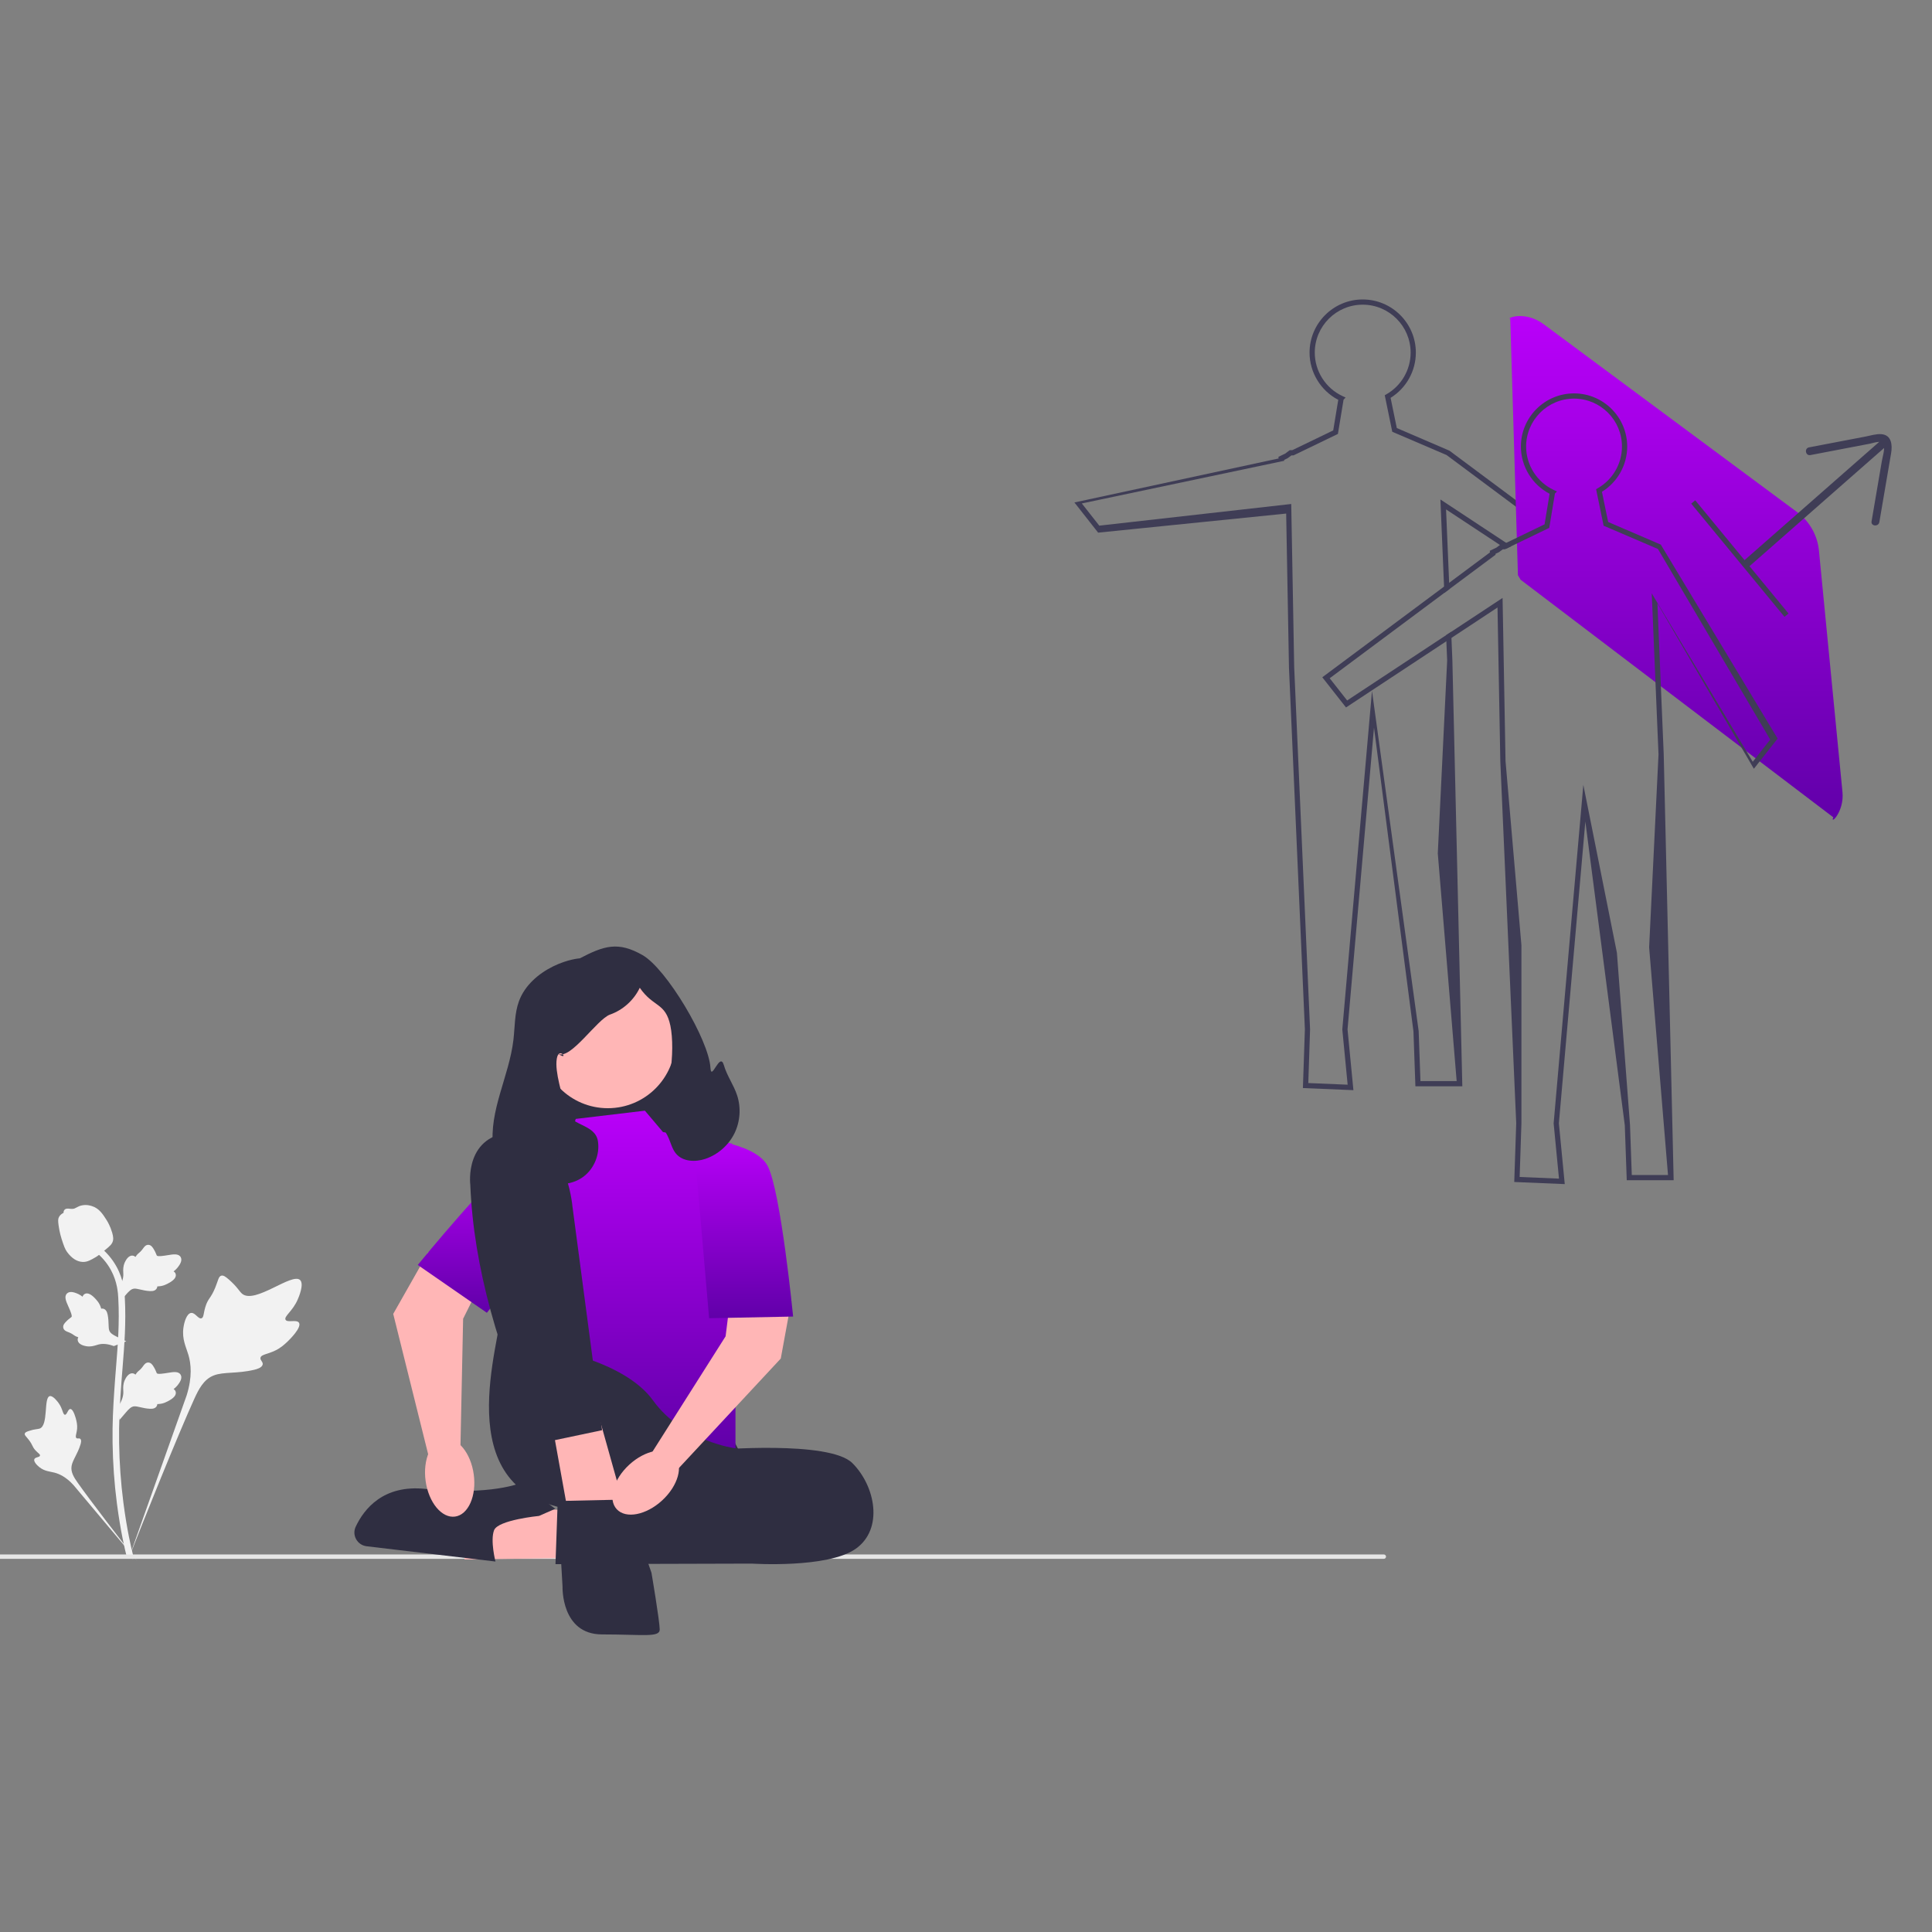 <svg width="200" height="200" viewBox="0 0 200 200" fill="none" xmlns="http://www.w3.org/2000/svg">
<rect x="0" y="0" width="200" height="200" fill="#808080" stroke="none"/>
<g clip-path="url(#clip0_6_265)">
<g clip-path="url(#clip1_6_265)">
<path d="M159.936 54.018L150.047 46.655L144.597 44.311L143.954 41.185C145.572 40.186 146.568 38.409 146.568 36.502C146.568 33.469 144.102 31 141.066 31C138.033 31 135.564 33.469 135.564 36.502C135.564 38.552 136.723 40.448 138.536 41.391L138.014 44.556L133.779 46.601H133.517L133.031 46.963L132.339 47.295L132.364 47.46L111.223 52.014L113.678 55.139L133.144 53.164L133.433 69.084L135.081 106.553L134.876 112.635L140.105 112.854L139.497 106.561L142.236 75.321L146.32 106.766L146.522 112.454H151.379L150.35 68.371L150.253 66.035L150.226 65.408L149.699 65.754L149.726 66.383L149.81 68.371L148.84 88.332V88.351L150.793 111.914H147.044L146.86 106.736L142.028 71.523L138.957 106.539L138.954 106.564L139.508 112.287L135.435 112.117L135.618 106.564L133.974 69.057L133.668 52.173L113.797 54.415L111.99 52.117L132.944 47.7L132.934 47.608L133.29 47.438L133.695 47.141H133.903L138.5 44.921L139.087 41.367L139.297 41.156L138.951 40.991C137.223 40.175 136.105 38.414 136.105 36.502C136.105 33.766 138.33 31.54 141.066 31.54C143.803 31.54 146.028 33.766 146.028 36.502C146.028 38.282 145.067 39.935 143.519 40.818L143.349 40.915L144.127 44.697L149.75 47.106L159.582 54.429L160.071 54.793L160.379 54.645L160.422 54.38L159.936 54.018ZM149.11 51.703L149.488 60.725L149.515 61.376L150.042 60.984L150.015 60.333L149.696 52.735L155.274 56.416L155.881 56.816L156.446 56.544L155.922 56.198L149.11 51.703ZM149.11 51.703L149.488 60.725L150.015 60.333L149.696 52.735L155.274 56.416L155.395 56.325H155.657L155.922 56.198L149.11 51.703Z" fill="#3F3D56"/>
<path d="M189.782 84.607L157.413 60.014L157.137 59.544L156.341 32.993C155.833 33.004 157.805 32.083 159.795 33.56L186.049 53.024C187.324 53.969 188.142 55.417 188.296 56.995L190.733 82.011C190.93 84.045 189.409 85.452 189.782 84.607Z" fill="url(#paint0_linear_6_265)"/>
<path d="M181.053 58.661L192.165 48.901L195.297 46.15C195.689 45.805 195.114 45.234 194.724 45.577L183.612 55.337L180.48 58.088C180.087 58.433 180.662 59.004 181.053 58.661Z" fill="#3F3D56"/>
<path d="M187.415 47.109L191.485 46.33L193.585 45.928C193.974 45.853 194.916 45.479 195.02 46.076C195.112 46.606 194.891 47.25 194.802 47.769L194.453 49.815L193.744 53.972C193.656 54.486 194.464 54.555 194.551 54.043C194.956 51.668 195.365 49.293 195.767 46.917C195.908 46.083 195.829 45.029 194.76 44.945C194.219 44.902 193.639 45.093 193.112 45.194L191.339 45.533L187.269 46.312C186.758 46.41 186.901 47.208 187.415 47.109Z" fill="#3F3D56"/>
<path d="M175.492 51.792L175.075 52.136L184.73 63.854L185.147 63.511L175.492 51.792Z" fill="#3F3D56"/>
<path d="M30.955 136.936C30.727 136.552 29.74 136.964 29.559 136.615C29.378 136.267 30.295 135.737 30.818 134.527C30.913 134.309 31.508 132.933 31.067 132.509C30.232 131.704 26.411 135.024 25.074 133.938C24.78 133.699 24.575 133.223 23.687 132.45C23.334 132.143 23.12 132.004 22.913 132.056C22.62 132.129 22.596 132.522 22.282 133.294C21.81 134.452 21.531 134.382 21.256 135.306C21.052 135.992 21.098 136.391 20.858 136.468C20.518 136.578 20.206 135.851 19.775 135.916C19.335 135.982 19.07 136.829 18.986 137.464C18.828 138.654 19.265 139.439 19.507 140.265C19.771 141.162 19.927 142.527 19.319 144.459L13.302 161.412C14.63 157.933 18.477 148.397 20.093 144.853C20.559 143.83 21.075 142.793 22.132 142.383C23.151 141.989 24.549 142.224 26.332 141.795C26.541 141.745 27.119 141.598 27.191 141.258C27.252 140.977 26.912 140.82 26.964 140.557C27.034 140.204 27.702 140.199 28.524 139.792C29.103 139.505 29.464 139.163 29.774 138.869C29.868 138.781 31.258 137.448 30.955 136.936Z" fill="#F2F2F2"/>
<path d="M7.282 145.861C7.027 145.862 6.945 146.465 6.721 146.454C6.498 146.442 6.503 145.839 6.06 145.233C5.98 145.124 5.476 144.435 5.141 144.528C4.505 144.706 5.032 147.54 4.113 147.883C3.911 147.958 3.619 147.921 2.983 148.134C2.73 148.219 2.6 148.284 2.566 148.4C2.517 148.565 2.703 148.69 2.992 149.067C3.424 149.633 3.309 149.75 3.683 150.151C3.961 150.449 4.17 150.541 4.139 150.682C4.095 150.88 3.647 150.824 3.555 151.054C3.461 151.289 3.8 151.664 4.087 151.888C4.626 152.309 5.137 152.321 5.612 152.44C6.129 152.57 6.844 152.887 7.616 153.743L14.201 161.587C12.877 159.932 9.306 155.292 8.033 153.477C7.666 152.952 7.305 152.4 7.409 151.763C7.51 151.149 8.029 150.531 8.333 149.532C8.368 149.415 8.463 149.089 8.317 148.955C8.196 148.845 8.021 148.966 7.907 148.865C7.754 148.728 7.945 148.399 7.982 147.878C8.008 147.511 7.944 147.236 7.89 146.998C7.873 146.927 7.621 145.86 7.282 145.861Z" fill="#F2F2F2"/>
<path d="M12.36 147.001L12.206 145.632L12.276 145.528C12.6 145.049 12.766 144.58 12.768 144.135C12.768 144.064 12.765 143.994 12.761 143.922C12.748 143.636 12.732 143.281 12.917 142.867C13.021 142.637 13.312 142.102 13.75 142.169C13.868 142.185 13.957 142.239 14.025 142.303C14.035 142.287 14.045 142.271 14.056 142.254C14.193 142.046 14.301 141.956 14.405 141.87C14.485 141.804 14.568 141.736 14.697 141.575C14.754 141.504 14.798 141.442 14.836 141.39C14.949 141.232 15.097 141.044 15.358 141.047C15.637 141.06 15.783 141.291 15.88 141.443C16.053 141.716 16.131 141.912 16.183 142.042C16.202 142.09 16.223 142.143 16.234 142.16C16.324 142.292 17.055 142.169 17.33 142.124C17.948 142.021 18.484 141.931 18.704 142.321C18.862 142.6 18.745 142.969 18.345 143.447C18.22 143.596 18.088 143.709 17.97 143.797C18.067 143.855 18.155 143.945 18.19 144.085C18.273 144.417 17.988 144.749 17.343 145.074C17.182 145.156 16.967 145.264 16.664 145.316C16.522 145.341 16.393 145.347 16.284 145.35C16.282 145.413 16.267 145.482 16.228 145.553C16.115 145.761 15.879 145.86 15.523 145.836C15.132 145.816 14.809 145.741 14.525 145.676C14.277 145.619 14.063 145.571 13.895 145.582C13.584 145.607 13.344 145.856 13.062 146.18L12.36 147.001Z" fill="#F2F2F2"/>
<path d="M13.071 138.851L11.786 139.346L11.667 139.305C11.121 139.113 10.626 139.072 10.195 139.183C10.127 139.2 10.059 139.221 9.99 139.243C9.717 139.328 9.378 139.434 8.931 139.36C8.681 139.318 8.091 139.172 8.044 138.731C8.03 138.613 8.059 138.513 8.104 138.431C8.086 138.425 8.068 138.42 8.048 138.413C7.812 138.334 7.699 138.252 7.589 138.173C7.505 138.113 7.418 138.05 7.229 137.966C7.146 137.929 7.075 137.902 7.015 137.879C6.834 137.809 6.614 137.714 6.551 137.46C6.493 137.187 6.679 136.987 6.802 136.855C7.022 136.619 7.192 136.493 7.304 136.41C7.346 136.38 7.392 136.345 7.405 136.33C7.51 136.21 7.205 135.534 7.092 135.28C6.836 134.708 6.613 134.213 6.935 133.901C7.165 133.677 7.551 133.697 8.115 133.963C8.29 134.045 8.433 134.145 8.549 134.236C8.58 134.127 8.644 134.02 8.771 133.95C9.071 133.786 9.465 133.977 9.943 134.519C10.062 134.653 10.222 134.835 10.349 135.114C10.409 135.246 10.447 135.368 10.478 135.473C10.54 135.46 10.611 135.456 10.689 135.476C10.919 135.533 11.075 135.736 11.142 136.086C11.221 136.47 11.231 136.8 11.24 137.092C11.248 137.346 11.255 137.565 11.309 137.725C11.412 138.02 11.714 138.189 12.098 138.379L13.071 138.851Z" fill="#F2F2F2"/>
<path d="M12.36 134.818L12.206 133.449L12.276 133.345C12.6 132.865 12.766 132.396 12.768 131.952C12.768 131.881 12.765 131.81 12.761 131.738C12.748 131.453 12.732 131.098 12.917 130.684C13.021 130.453 13.312 129.919 13.75 129.985C13.868 130.002 13.957 130.056 14.025 130.119C14.035 130.103 14.045 130.088 14.056 130.07C14.193 129.862 14.301 129.773 14.405 129.687C14.485 129.621 14.568 129.553 14.697 129.392C14.754 129.321 14.798 129.259 14.836 129.207C14.949 129.049 15.097 128.86 15.358 128.863C15.637 128.877 15.783 129.107 15.88 129.26C16.053 129.532 16.131 129.729 16.183 129.859C16.202 129.906 16.223 129.96 16.234 129.977C16.324 130.109 17.055 129.985 17.33 129.94C17.948 129.837 18.484 129.748 18.704 130.138C18.862 130.417 18.745 130.786 18.345 131.264C18.22 131.412 18.088 131.525 17.97 131.614C18.067 131.672 18.155 131.761 18.19 131.901C18.273 132.233 17.988 132.566 17.343 132.891C17.182 132.972 16.967 133.081 16.664 133.133C16.522 133.157 16.393 133.163 16.284 133.167C16.282 133.23 16.267 133.299 16.228 133.369C16.115 133.578 15.879 133.677 15.523 133.653C15.132 133.633 14.809 133.558 14.525 133.492C14.277 133.436 14.063 133.387 13.895 133.399C13.584 133.424 13.344 133.673 13.062 133.996L12.36 134.818Z" fill="#F2F2F2"/>
<path d="M13.76 161.39L13.473 161.21L13.139 161.248C13.133 161.217 13.115 161.146 13.088 161.034C12.938 160.422 12.482 158.559 12.101 155.626C11.835 153.578 11.685 151.473 11.654 149.367C11.623 147.259 11.723 145.663 11.803 144.38C11.863 143.412 11.937 142.49 12.008 141.593C12.2 139.195 12.381 136.93 12.246 134.422C12.217 133.862 12.154 132.697 11.473 131.457C11.079 130.737 10.534 130.099 9.856 129.559L10.278 129.029C11.027 129.626 11.628 130.333 12.067 131.131C12.822 132.506 12.89 133.776 12.923 134.386C13.059 136.938 12.877 139.225 12.683 141.646C12.612 142.541 12.538 143.458 12.478 144.422C12.399 145.693 12.3 147.275 12.331 149.357C12.361 151.437 12.51 153.517 12.772 155.539C13.148 158.435 13.598 160.27 13.746 160.873C13.824 161.195 13.841 161.262 13.76 161.39Z" fill="#F2F2F2"/>
<path d="M8.615 130.635C8.587 130.635 8.559 130.634 8.531 130.632C7.954 130.601 7.421 130.256 6.944 129.607C6.721 129.302 6.606 128.953 6.378 128.259C6.343 128.152 6.171 127.608 6.066 126.861C5.998 126.372 6.007 126.168 6.104 125.987C6.211 125.787 6.385 125.646 6.58 125.552C6.572 125.487 6.579 125.42 6.607 125.352C6.722 125.07 7.029 125.107 7.195 125.125C7.279 125.135 7.384 125.149 7.497 125.143C7.674 125.135 7.77 125.082 7.915 125.003C8.053 124.927 8.225 124.832 8.481 124.78C8.984 124.675 9.406 124.817 9.546 124.864C10.278 125.108 10.639 125.677 11.056 126.336C11.14 126.469 11.425 126.95 11.614 127.61C11.75 128.085 11.731 128.297 11.69 128.454C11.607 128.777 11.41 128.963 10.911 129.371C10.389 129.799 10.128 130.013 9.903 130.143C9.38 130.445 9.051 130.635 8.615 130.635Z" fill="#F2F2F2"/>
<path d="M143.48 161.144C143.48 161.269 143.378 161.371 143.253 161.371H-14V160.917H143.253C143.378 160.917 143.48 161.018 143.48 161.144Z" fill="#E6E6E6"/>
<path d="M57.466 101.763C65.183 101.763 71.447 108.028 71.447 115.744V120.348H57.466V101.763Z" fill="#2F2E41"/>
<path d="M62.922 114.721C66.783 114.721 69.913 111.591 69.913 107.731C69.913 103.87 66.783 100.74 62.922 100.74C59.062 100.74 55.932 103.87 55.932 107.731C55.932 111.591 59.062 114.721 62.922 114.721Z" fill="#FFB6B6"/>
<path d="M67.611 143.45L61.132 139.699C61.132 139.699 52.266 130.819 52.01 135.011C51.755 139.203 46.384 153.899 58.617 156.177C70.851 158.454 78.523 154.021 78.523 154.021L74.943 147.201L67.611 143.45Z" fill="#2F2E41"/>
<path d="M44.333 129.622L40.706 136.014L44.642 151.823L47.643 150.847L47.942 136.518L49.778 132.825L44.333 129.622Z" fill="#FFB6B6"/>
<path d="M62.071 121.236C62.071 121.236 56.625 118.032 54.075 119.409C51.525 120.786 43.248 130.948 43.248 130.948L50.4 135.898L62.071 121.236Z" fill="url(#paint1_linear_6_265)"/>
<path d="M59.078 156.407L48.544 155.563L48.086 161.438L60.088 161.26L59.078 156.407Z" fill="#FFB6B6"/>
<path d="M66.759 114.977L59.598 115.829L58.575 119.41L53.46 121.115L56.358 139.529C56.358 139.529 64.542 140.722 67.611 144.985C70.68 149.247 76.136 149.929 76.136 149.929V136.393L75.795 118.387L68.634 117.193L66.759 114.977Z" fill="url(#paint2_linear_6_265)"/>
<path d="M73.92 150.1C73.92 150.1 85.855 149.077 88.242 151.464C90.629 153.851 91.481 158.284 88.583 160.33C85.684 162.376 77.841 161.864 77.841 161.864L76.307 153.339L73.92 150.1Z" fill="#2F2E41"/>
<path d="M79.546 152.487L57.722 155.726L57.503 161.921L77.841 161.864L79.546 152.487Z" fill="#2F2E41"/>
<path d="M81.933 134.584L80.825 140.637L69.401 152.913L67.441 150.441L75.113 138.335L75.625 134.243L81.933 134.584Z" fill="#FFB6B6"/>
<path d="M55.798 156.928C55.798 156.928 51.556 157.341 51.146 158.409C50.736 159.476 51.29 161.649 51.29 161.649L37.955 160.068C36.991 159.953 36.408 158.929 36.82 158.05C37.685 156.203 39.682 153.669 44.049 154.131C50.799 154.845 53.925 153.513 53.925 153.513L57.483 156.189L55.798 156.928Z" fill="#2F2E41"/>
<path d="M71.788 117.79C71.788 117.79 78.097 118.131 79.461 120.689C80.825 123.246 82.104 136.289 82.104 136.289L73.408 136.46L71.788 117.79Z" fill="url(#paint3_linear_6_265)"/>
<path d="M57.125 147.287L59.001 157.687L64.798 156.628L61.558 145.07L57.125 147.287Z" fill="#FFB6B6"/>
<path d="M65.565 155.215L57.722 155.385L58.234 164.251C58.234 164.251 58.063 169.192 62.326 169.194C66.588 169.196 68.293 169.537 68.293 168.684C68.293 167.832 67.441 162.814 67.441 162.814L65.565 157.431V155.215Z" fill="#2F2E41"/>
<path d="M62.326 148.054L55.847 149.418C51.605 140.098 49.019 131.133 48.686 122.649C48.686 122.649 48.004 117.364 53.289 117.193C58.575 117.023 59.257 124.866 59.257 124.866L62.326 148.054Z" fill="#2F2E41"/>
<path d="M68.54 155.328C70.196 153.808 70.777 151.746 69.838 150.723C68.899 149.701 66.795 150.104 65.14 151.625C63.484 153.145 62.903 155.207 63.842 156.23C64.781 157.252 66.885 156.849 68.54 155.328Z" fill="#FFB6B6"/>
<path d="M47.106 156.997C48.481 156.808 49.348 154.849 49.041 152.622C48.734 150.395 47.371 148.743 45.995 148.933C44.62 149.122 43.753 151.081 44.06 153.308C44.367 155.535 45.731 157.187 47.106 156.997Z" fill="#FFB6B6"/>
<path d="M76.305 113.386C75.95 112.305 75.248 111.358 74.934 110.264C74.517 108.812 73.629 112.034 73.543 110.526C73.378 107.658 69.001 100.282 66.503 98.865C64.004 97.448 62.569 97.875 60.024 99.206C60.024 99.206 58.788 99.284 57.25 100.044C55.712 100.803 54.327 102.02 53.729 103.627C53.255 104.902 53.307 106.301 53.149 107.652C52.707 111.414 50.598 114.993 51.051 118.754C51.192 119.927 51.638 121.141 52.597 121.831C53.557 122.521 55.107 122.446 55.739 121.447C55.954 121.106 56.045 120.702 56.23 120.343C56.414 119.984 56.748 119.65 57.151 119.661C57.757 119.678 58.066 120.491 57.827 121.048C57.588 121.606 57.026 121.942 56.499 122.241C57.755 122.806 59.313 122.63 60.411 121.799C61.509 120.969 62.102 119.518 61.9 118.156C61.615 116.236 58.819 116.633 58.489 114.721C58.25 113.329 57.407 111 57.637 109.606C57.866 108.212 58.968 109.9 57.807 109.095C59.084 109.71 61.815 105.5 63.151 105.028C64.488 104.557 65.621 103.535 66.229 102.255C67.647 104.31 68.894 103.752 69.401 106.196C69.909 108.641 69.44 114.194 67.349 115.559C68.186 116.129 68.853 116.946 69.245 117.879C69.468 118.408 69.612 118.987 69.981 119.426C70.686 120.265 71.987 120.316 73.025 119.963C74.311 119.526 75.411 118.565 76.018 117.349C76.624 116.133 76.73 114.677 76.305 113.386Z" fill="#2F2E41"/>
<path d="M159.936 54.018L159.892 54.28L159.582 54.429L160.071 54.793L160.379 54.645L160.422 54.38L159.936 54.018ZM155.657 56.325H155.395L155.274 56.416L154.909 56.687L154.218 57.019L154.242 57.184L150.015 60.333L149.488 60.725L136.883 70.111L139.338 73.236L141.998 71.48L149.726 66.383L149.699 65.754L139.457 72.512L137.65 70.213L149.515 61.376L150.042 60.984L154.823 57.424L154.812 57.332L155.168 57.162L155.574 56.865H155.781L155.881 56.816L156.446 56.544L155.922 56.198L155.657 56.325ZM184.018 76.458L171.925 56.379L166.475 54.034L165.832 50.909C167.45 49.91 168.447 48.133 168.447 46.226C168.447 43.192 165.981 40.724 162.945 40.724C159.911 40.724 157.443 43.192 157.443 46.226C157.443 48.276 158.601 50.172 160.414 51.114L159.936 54.018L159.892 54.28L159.582 54.429L155.922 56.198L155.657 56.325H155.395L155.274 56.416L154.909 56.687L154.218 57.019L154.242 57.184L150.015 60.333L149.488 60.725L136.883 70.111L139.338 73.236L141.998 71.48L149.726 66.383L150.253 66.035L155.022 62.888L155.312 78.808L156.959 116.276L156.754 122.359L161.983 122.578L161.375 116.284L164.114 85.044L168.198 116.49L168.401 122.178H173.257L172.228 78.095L171.574 62.459L181.56 79.583L184.018 76.458ZM170.988 61.427L171.688 78.095L170.718 98.055V98.074L172.671 121.638H168.922L168.738 116.46L167.382 98.631L163.906 81.247L160.835 116.263L160.832 116.287L161.386 122.011L157.313 121.84L157.497 116.287V97.853L155.852 78.781L155.546 61.897L150.225 65.408L149.699 65.754L139.457 72.512L137.65 70.213L149.515 61.376L150.042 60.984L154.823 57.424L154.812 57.332L155.168 57.162L155.574 56.865H155.781L155.881 56.816L156.446 56.544L160.071 54.793L160.379 54.645L160.422 54.38L160.965 51.09L161.175 50.879L160.83 50.715C159.101 49.899 157.983 48.138 157.983 46.226C157.983 43.489 160.208 41.264 162.945 41.264C165.681 41.264 167.906 43.489 167.906 46.226C167.906 48.006 166.945 49.659 165.397 50.542L165.227 50.639L166.005 54.42L171.628 56.83L183.251 76.561L181.444 78.859L170.988 61.427ZM155.922 56.198L155.657 56.325H155.395L155.274 56.416L154.909 56.687L154.218 57.019L154.242 57.184L150.015 60.333L149.488 60.725L149.515 61.376L150.042 60.984L154.823 57.424L154.812 57.332L155.168 57.162L155.574 56.865H155.781L155.881 56.816L156.446 56.544L155.922 56.198Z" fill="#3F3D56"/>
</g>
</g>
<defs>
<linearGradient id="paint0_linear_6_265" x1="173.505" y1="32.72" x2="173.505" y2="84.856" gradientUnits="userSpaceOnUse">
<stop stop-color="#B900F9"/>
<stop offset="1" stop-color="#6100A9"/>
</linearGradient>
<linearGradient id="paint1_linear_6_265" x1="52.659" y1="119.065" x2="52.659" y2="135.897" gradientUnits="userSpaceOnUse">
<stop stop-color="#B900F9"/>
<stop offset="1" stop-color="#6100A9"/>
</linearGradient>
<linearGradient id="paint2_linear_6_265" x1="64.798" y1="114.977" x2="64.798" y2="149.929" gradientUnits="userSpaceOnUse">
<stop stop-color="#B900F9"/>
<stop offset="1" stop-color="#6100A9"/>
</linearGradient>
<linearGradient id="paint3_linear_6_265" x1="76.946" y1="117.79" x2="76.946" y2="136.46" gradientUnits="userSpaceOnUse">
<stop stop-color="#B900F9"/>
<stop offset="1" stop-color="#6100A9"/>
</linearGradient>
<clipPath id="clip0_6_265">
<rect width="200" height="200" fill="white"/>
</clipPath>
<clipPath id="clip1_6_265">
<rect width="209.82" height="138.263" fill="white" transform="translate(-14 31)"/>
</clipPath>
</defs>
</svg>
